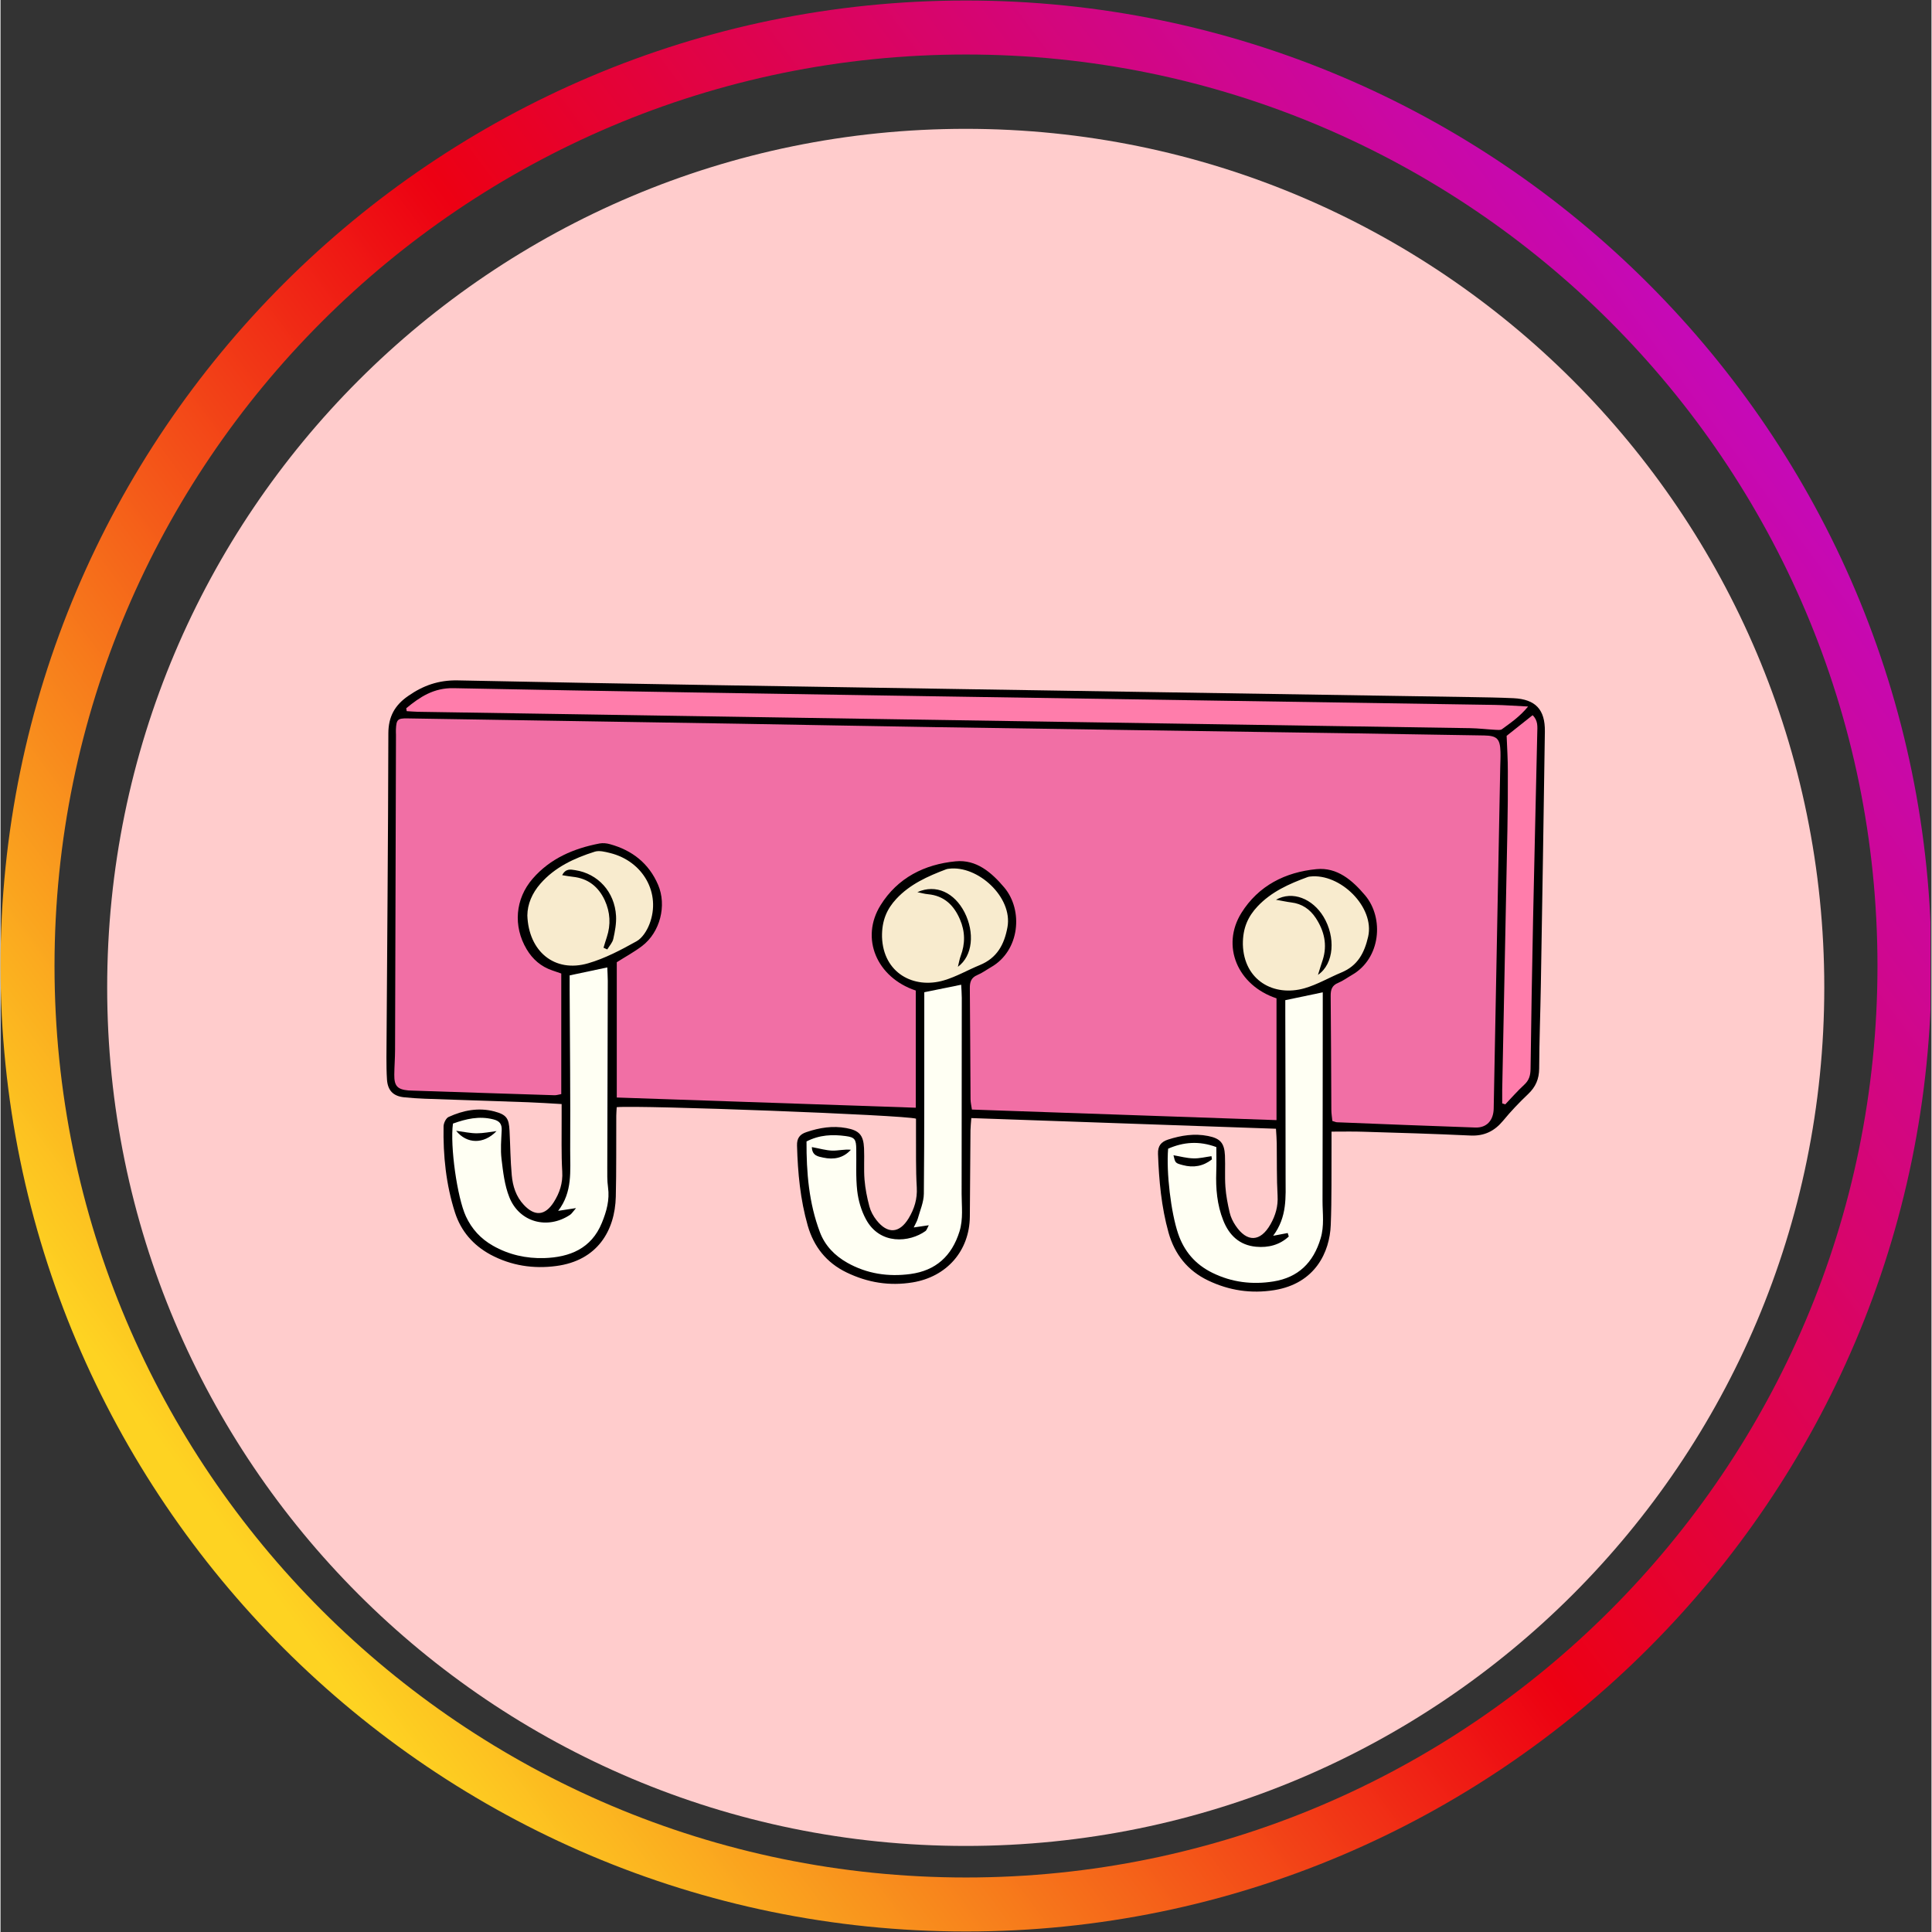 <svg version="1.0" preserveAspectRatio="xMidYMid meet" height="300" viewBox="0 0 224.88 225" zoomAndPan="magnify" width="300" xmlns:xlink="http://www.w3.org/1999/xlink" xmlns="http://www.w3.org/2000/svg"><rect x="0" y="0" width="224.88" height="225" fill="#333333" stroke="none"/><defs><clipPath id="76fdb61e46"><path clip-rule="nonzero" d="M 12.422 15.004 L 212.395 15.004 L 212.395 214.977 L 12.422 214.977 Z M 12.422 15.004"></path></clipPath><clipPath id="f2c1968d30"><path clip-rule="nonzero" d="M 112.41 15.004 C 57.188 15.004 12.422 59.77 12.422 114.992 C 12.422 170.211 57.188 214.977 112.41 214.977 C 167.629 214.977 212.395 170.211 212.395 114.992 C 212.395 59.77 167.629 15.004 112.41 15.004 Z M 112.41 15.004"></path></clipPath><clipPath id="435553479d"><path clip-rule="nonzero" d="M 0 0.059 L 224.762 0.059 L 224.762 224.938 L 0 224.938 Z M 0 0.059"></path></clipPath><clipPath id="98d60bb05e"><path clip-rule="nonzero" d="M 112.441 224.941 C 50.457 224.941 0 174.484 0 112.5 C 0 50.516 50.457 0.059 112.441 0.059 C 174.426 0.059 224.879 50.516 224.879 112.5 C 224.879 174.484 174.426 224.941 112.441 224.941 Z M 112.441 6.348 C 53.898 6.348 6.289 53.961 6.289 112.5 C 6.289 171.039 53.898 218.652 112.441 218.652 C 170.98 218.652 218.59 171.039 218.59 112.5 C 218.59 53.961 170.98 6.348 112.441 6.348 Z M 112.441 6.348"></path></clipPath><linearGradient id="42e33ad3dc" y2="12.35" gradientUnits="userSpaceOnUse" x2="159.324" y1="137.913" gradientTransform="matrix(1.497, 0, 0, 1.497, 0, 0.06)" x1="-9.157"><stop offset="0" stop-color="rgb(99.599%, 82.7%, 13.3%)" stop-opacity="1"></stop><stop offset="0.125" stop-color="rgb(99.599%, 82.7%, 13.3%)" stop-opacity="1"></stop><stop offset="0.156" stop-color="rgb(99.593%, 82.625%, 13.293%)" stop-opacity="1"></stop><stop offset="0.16" stop-color="rgb(99.513%, 81.65%, 13.22%)" stop-opacity="1"></stop><stop offset="0.164" stop-color="rgb(99.442%, 80.75%, 13.153%)" stop-opacity="1"></stop><stop offset="0.168" stop-color="rgb(99.368%, 79.849%, 13.086%)" stop-opacity="1"></stop><stop offset="0.172" stop-color="rgb(99.295%, 78.951%, 13.019%)" stop-opacity="1"></stop><stop offset="0.176" stop-color="rgb(99.222%, 78.05%, 12.95%)" stop-opacity="1"></stop><stop offset="0.18" stop-color="rgb(99.15%, 77.15%, 12.883%)" stop-opacity="1"></stop><stop offset="0.184" stop-color="rgb(99.077%, 76.25%, 12.816%)" stop-opacity="1"></stop><stop offset="0.188" stop-color="rgb(99.004%, 75.351%, 12.749%)" stop-opacity="1"></stop><stop offset="0.191" stop-color="rgb(98.93%, 74.451%, 12.68%)" stop-opacity="1"></stop><stop offset="0.195" stop-color="rgb(98.859%, 73.55%, 12.613%)" stop-opacity="1"></stop><stop offset="0.199" stop-color="rgb(98.785%, 72.65%, 12.546%)" stop-opacity="1"></stop><stop offset="0.203" stop-color="rgb(98.712%, 71.751%, 12.479%)" stop-opacity="1"></stop><stop offset="0.207" stop-color="rgb(98.639%, 70.851%, 12.41%)" stop-opacity="1"></stop><stop offset="0.211" stop-color="rgb(98.566%, 69.951%, 12.343%)" stop-opacity="1"></stop><stop offset="0.215" stop-color="rgb(98.492%, 69.051%, 12.276%)" stop-opacity="1"></stop><stop offset="0.219" stop-color="rgb(98.421%, 68.15%, 12.209%)" stop-opacity="1"></stop><stop offset="0.223" stop-color="rgb(98.347%, 67.25%, 12.141%)" stop-opacity="1"></stop><stop offset="0.227" stop-color="rgb(98.274%, 66.351%, 12.074%)" stop-opacity="1"></stop><stop offset="0.23" stop-color="rgb(98.201%, 65.451%, 12.006%)" stop-opacity="1"></stop><stop offset="0.234" stop-color="rgb(98.129%, 64.551%, 11.938%)" stop-opacity="1"></stop><stop offset="0.238" stop-color="rgb(98.056%, 63.651%, 11.871%)" stop-opacity="1"></stop><stop offset="0.242" stop-color="rgb(97.983%, 62.752%, 11.804%)" stop-opacity="1"></stop><stop offset="0.246" stop-color="rgb(97.91%, 61.852%, 11.736%)" stop-opacity="1"></stop><stop offset="0.25" stop-color="rgb(97.838%, 60.951%, 11.668%)" stop-opacity="1"></stop><stop offset="0.254" stop-color="rgb(97.765%, 60.051%, 11.601%)" stop-opacity="1"></stop><stop offset="0.258" stop-color="rgb(97.691%, 59.151%, 11.534%)" stop-opacity="1"></stop><stop offset="0.262" stop-color="rgb(97.618%, 58.25%, 11.465%)" stop-opacity="1"></stop><stop offset="0.266" stop-color="rgb(97.546%, 57.352%, 11.398%)" stop-opacity="1"></stop><stop offset="0.27" stop-color="rgb(97.473%, 56.451%, 11.331%)" stop-opacity="1"></stop><stop offset="0.273" stop-color="rgb(97.4%, 55.551%, 11.264%)" stop-opacity="1"></stop><stop offset="0.277" stop-color="rgb(97.327%, 54.651%, 11.197%)" stop-opacity="1"></stop><stop offset="0.281" stop-color="rgb(97.253%, 53.752%, 11.13%)" stop-opacity="1"></stop><stop offset="0.285" stop-color="rgb(97.18%, 52.852%, 11.061%)" stop-opacity="1"></stop><stop offset="0.289" stop-color="rgb(97.108%, 51.952%, 10.994%)" stop-opacity="1"></stop><stop offset="0.293" stop-color="rgb(97.035%, 51.051%, 10.927%)" stop-opacity="1"></stop><stop offset="0.297" stop-color="rgb(96.962%, 50.153%, 10.86%)" stop-opacity="1"></stop><stop offset="0.301" stop-color="rgb(96.889%, 49.252%, 10.791%)" stop-opacity="1"></stop><stop offset="0.305" stop-color="rgb(96.817%, 48.352%, 10.724%)" stop-opacity="1"></stop><stop offset="0.309" stop-color="rgb(96.744%, 47.452%, 10.657%)" stop-opacity="1"></stop><stop offset="0.312" stop-color="rgb(96.671%, 46.552%, 10.59%)" stop-opacity="1"></stop><stop offset="0.316" stop-color="rgb(96.597%, 45.651%, 10.521%)" stop-opacity="1"></stop><stop offset="0.32" stop-color="rgb(96.526%, 44.753%, 10.454%)" stop-opacity="1"></stop><stop offset="0.324" stop-color="rgb(96.452%, 43.852%, 10.387%)" stop-opacity="1"></stop><stop offset="0.328" stop-color="rgb(96.379%, 42.952%, 10.32%)" stop-opacity="1"></stop><stop offset="0.332" stop-color="rgb(96.306%, 42.052%, 10.251%)" stop-opacity="1"></stop><stop offset="0.336" stop-color="rgb(96.233%, 41.153%, 10.184%)" stop-opacity="1"></stop><stop offset="0.34" stop-color="rgb(96.159%, 40.253%, 10.117%)" stop-opacity="1"></stop><stop offset="0.344" stop-color="rgb(96.088%, 39.352%, 10.049%)" stop-opacity="1"></stop><stop offset="0.348" stop-color="rgb(96.014%, 38.452%, 9.982%)" stop-opacity="1"></stop><stop offset="0.352" stop-color="rgb(95.941%, 37.552%, 9.915%)" stop-opacity="1"></stop><stop offset="0.355" stop-color="rgb(95.868%, 36.652%, 9.846%)" stop-opacity="1"></stop><stop offset="0.359" stop-color="rgb(95.796%, 35.753%, 9.779%)" stop-opacity="1"></stop><stop offset="0.363" stop-color="rgb(95.723%, 34.853%, 9.712%)" stop-opacity="1"></stop><stop offset="0.367" stop-color="rgb(95.65%, 33.952%, 9.645%)" stop-opacity="1"></stop><stop offset="0.371" stop-color="rgb(95.576%, 33.052%, 9.576%)" stop-opacity="1"></stop><stop offset="0.375" stop-color="rgb(95.505%, 32.153%, 9.509%)" stop-opacity="1"></stop><stop offset="0.379" stop-color="rgb(95.432%, 31.253%, 9.442%)" stop-opacity="1"></stop><stop offset="0.383" stop-color="rgb(95.358%, 30.353%, 9.375%)" stop-opacity="1"></stop><stop offset="0.387" stop-color="rgb(95.285%, 29.453%, 9.306%)" stop-opacity="1"></stop><stop offset="0.391" stop-color="rgb(95.212%, 28.554%, 9.239%)" stop-opacity="1"></stop><stop offset="0.395" stop-color="rgb(95.139%, 27.654%, 9.172%)" stop-opacity="1"></stop><stop offset="0.398" stop-color="rgb(95.067%, 26.753%, 9.105%)" stop-opacity="1"></stop><stop offset="0.402" stop-color="rgb(94.994%, 25.853%, 9.038%)" stop-opacity="1"></stop><stop offset="0.406" stop-color="rgb(94.92%, 24.953%, 8.971%)" stop-opacity="1"></stop><stop offset="0.41" stop-color="rgb(94.847%, 24.052%, 8.902%)" stop-opacity="1"></stop><stop offset="0.414" stop-color="rgb(94.775%, 23.154%, 8.835%)" stop-opacity="1"></stop><stop offset="0.418" stop-color="rgb(94.702%, 22.253%, 8.768%)" stop-opacity="1"></stop><stop offset="0.422" stop-color="rgb(94.629%, 21.353%, 8.701%)" stop-opacity="1"></stop><stop offset="0.426" stop-color="rgb(94.556%, 20.453%, 8.632%)" stop-opacity="1"></stop><stop offset="0.43" stop-color="rgb(94.484%, 19.554%, 8.565%)" stop-opacity="1"></stop><stop offset="0.434" stop-color="rgb(94.411%, 18.654%, 8.498%)" stop-opacity="1"></stop><stop offset="0.438" stop-color="rgb(94.337%, 17.754%, 8.43%)" stop-opacity="1"></stop><stop offset="0.441" stop-color="rgb(94.264%, 16.853%, 8.362%)" stop-opacity="1"></stop><stop offset="0.445" stop-color="rgb(94.193%, 15.953%, 8.295%)" stop-opacity="1"></stop><stop offset="0.449" stop-color="rgb(94.119%, 15.053%, 8.228%)" stop-opacity="1"></stop><stop offset="0.453" stop-color="rgb(94.046%, 14.154%, 8.16%)" stop-opacity="1"></stop><stop offset="0.457" stop-color="rgb(93.973%, 13.254%, 8.093%)" stop-opacity="1"></stop><stop offset="0.461" stop-color="rgb(93.9%, 12.354%, 8.026%)" stop-opacity="1"></stop><stop offset="0.465" stop-color="rgb(93.826%, 11.453%, 7.957%)" stop-opacity="1"></stop><stop offset="0.469" stop-color="rgb(93.755%, 10.555%, 7.89%)" stop-opacity="1"></stop><stop offset="0.473" stop-color="rgb(93.681%, 9.654%, 7.823%)" stop-opacity="1"></stop><stop offset="0.477" stop-color="rgb(93.608%, 8.754%, 7.756%)" stop-opacity="1"></stop><stop offset="0.48" stop-color="rgb(93.535%, 7.854%, 7.687%)" stop-opacity="1"></stop><stop offset="0.484" stop-color="rgb(93.463%, 6.953%, 7.62%)" stop-opacity="1"></stop><stop offset="0.488" stop-color="rgb(93.39%, 6.053%, 7.553%)" stop-opacity="1"></stop><stop offset="0.492" stop-color="rgb(93.317%, 5.154%, 7.486%)" stop-opacity="1"></stop><stop offset="0.496" stop-color="rgb(93.243%, 4.254%, 7.417%)" stop-opacity="1"></stop><stop offset="0.5" stop-color="rgb(93.172%, 3.354%, 7.35%)" stop-opacity="1"></stop><stop offset="0.504" stop-color="rgb(93.098%, 2.454%, 7.283%)" stop-opacity="1"></stop><stop offset="0.508" stop-color="rgb(93.025%, 1.555%, 7.216%)" stop-opacity="1"></stop><stop offset="0.512" stop-color="rgb(92.938%, 0.783%, 7.257%)" stop-opacity="1"></stop><stop offset="0.516" stop-color="rgb(92.851%, 0.011%, 7.3%)" stop-opacity="1"></stop><stop offset="0.52" stop-color="rgb(92.673%, 0.05%, 8.04%)" stop-opacity="1"></stop><stop offset="0.523" stop-color="rgb(92.496%, 0.09%, 8.781%)" stop-opacity="1"></stop><stop offset="0.527" stop-color="rgb(92.319%, 0.13%, 9.521%)" stop-opacity="1"></stop><stop offset="0.531" stop-color="rgb(92.142%, 0.169%, 10.262%)" stop-opacity="1"></stop><stop offset="0.535" stop-color="rgb(91.963%, 0.209%, 11.002%)" stop-opacity="1"></stop><stop offset="0.539" stop-color="rgb(91.786%, 0.249%, 11.742%)" stop-opacity="1"></stop><stop offset="0.543" stop-color="rgb(91.609%, 0.288%, 12.482%)" stop-opacity="1"></stop><stop offset="0.547" stop-color="rgb(91.432%, 0.328%, 13.223%)" stop-opacity="1"></stop><stop offset="0.551" stop-color="rgb(91.254%, 0.368%, 13.963%)" stop-opacity="1"></stop><stop offset="0.555" stop-color="rgb(91.077%, 0.407%, 14.703%)" stop-opacity="1"></stop><stop offset="0.559" stop-color="rgb(90.9%, 0.447%, 15.443%)" stop-opacity="1"></stop><stop offset="0.562" stop-color="rgb(90.723%, 0.488%, 16.183%)" stop-opacity="1"></stop><stop offset="0.566" stop-color="rgb(90.544%, 0.528%, 16.924%)" stop-opacity="1"></stop><stop offset="0.57" stop-color="rgb(90.367%, 0.568%, 17.665%)" stop-opacity="1"></stop><stop offset="0.574" stop-color="rgb(90.19%, 0.607%, 18.405%)" stop-opacity="1"></stop><stop offset="0.578" stop-color="rgb(90.013%, 0.647%, 19.145%)" stop-opacity="1"></stop><stop offset="0.582" stop-color="rgb(89.835%, 0.687%, 19.885%)" stop-opacity="1"></stop><stop offset="0.586" stop-color="rgb(89.658%, 0.726%, 20.625%)" stop-opacity="1"></stop><stop offset="0.59" stop-color="rgb(89.481%, 0.766%, 21.365%)" stop-opacity="1"></stop><stop offset="0.594" stop-color="rgb(89.304%, 0.806%, 22.107%)" stop-opacity="1"></stop><stop offset="0.598" stop-color="rgb(89.125%, 0.845%, 22.847%)" stop-opacity="1"></stop><stop offset="0.602" stop-color="rgb(88.948%, 0.885%, 23.587%)" stop-opacity="1"></stop><stop offset="0.605" stop-color="rgb(88.771%, 0.925%, 24.327%)" stop-opacity="1"></stop><stop offset="0.609" stop-color="rgb(88.594%, 0.966%, 25.067%)" stop-opacity="1"></stop><stop offset="0.613" stop-color="rgb(88.416%, 1.006%, 25.807%)" stop-opacity="1"></stop><stop offset="0.617" stop-color="rgb(88.239%, 1.045%, 26.549%)" stop-opacity="1"></stop><stop offset="0.621" stop-color="rgb(88.062%, 1.085%, 27.289%)" stop-opacity="1"></stop><stop offset="0.625" stop-color="rgb(87.885%, 1.125%, 28.029%)" stop-opacity="1"></stop><stop offset="0.629" stop-color="rgb(87.706%, 1.164%, 28.769%)" stop-opacity="1"></stop><stop offset="0.633" stop-color="rgb(87.529%, 1.204%, 29.509%)" stop-opacity="1"></stop><stop offset="0.637" stop-color="rgb(87.352%, 1.244%, 30.249%)" stop-opacity="1"></stop><stop offset="0.641" stop-color="rgb(87.175%, 1.283%, 30.991%)" stop-opacity="1"></stop><stop offset="0.645" stop-color="rgb(86.996%, 1.323%, 31.731%)" stop-opacity="1"></stop><stop offset="0.648" stop-color="rgb(86.819%, 1.363%, 32.471%)" stop-opacity="1"></stop><stop offset="0.652" stop-color="rgb(86.641%, 1.402%, 33.211%)" stop-opacity="1"></stop><stop offset="0.656" stop-color="rgb(86.464%, 1.443%, 33.951%)" stop-opacity="1"></stop><stop offset="0.66" stop-color="rgb(86.287%, 1.483%, 34.691%)" stop-opacity="1"></stop><stop offset="0.664" stop-color="rgb(86.11%, 1.523%, 35.432%)" stop-opacity="1"></stop><stop offset="0.668" stop-color="rgb(85.931%, 1.562%, 36.172%)" stop-opacity="1"></stop><stop offset="0.672" stop-color="rgb(85.754%, 1.602%, 36.913%)" stop-opacity="1"></stop><stop offset="0.676" stop-color="rgb(85.577%, 1.642%, 37.653%)" stop-opacity="1"></stop><stop offset="0.68" stop-color="rgb(85.4%, 1.682%, 38.393%)" stop-opacity="1"></stop><stop offset="0.684" stop-color="rgb(85.222%, 1.721%, 39.133%)" stop-opacity="1"></stop><stop offset="0.688" stop-color="rgb(85.045%, 1.761%, 39.874%)" stop-opacity="1"></stop><stop offset="0.691" stop-color="rgb(84.868%, 1.801%, 40.614%)" stop-opacity="1"></stop><stop offset="0.695" stop-color="rgb(84.691%, 1.84%, 41.354%)" stop-opacity="1"></stop><stop offset="0.699" stop-color="rgb(84.512%, 1.88%, 42.094%)" stop-opacity="1"></stop><stop offset="0.703" stop-color="rgb(84.335%, 1.921%, 42.834%)" stop-opacity="1"></stop><stop offset="0.707" stop-color="rgb(84.158%, 1.961%, 43.575%)" stop-opacity="1"></stop><stop offset="0.711" stop-color="rgb(83.981%, 2%, 44.316%)" stop-opacity="1"></stop><stop offset="0.715" stop-color="rgb(83.803%, 2.04%, 45.056%)" stop-opacity="1"></stop><stop offset="0.719" stop-color="rgb(83.626%, 2.08%, 45.796%)" stop-opacity="1"></stop><stop offset="0.723" stop-color="rgb(83.449%, 2.119%, 46.536%)" stop-opacity="1"></stop><stop offset="0.727" stop-color="rgb(83.272%, 2.159%, 47.276%)" stop-opacity="1"></stop><stop offset="0.73" stop-color="rgb(83.093%, 2.199%, 48.016%)" stop-opacity="1"></stop><stop offset="0.734" stop-color="rgb(82.916%, 2.238%, 48.758%)" stop-opacity="1"></stop><stop offset="0.738" stop-color="rgb(82.739%, 2.278%, 49.498%)" stop-opacity="1"></stop><stop offset="0.742" stop-color="rgb(82.562%, 2.318%, 50.238%)" stop-opacity="1"></stop><stop offset="0.746" stop-color="rgb(82.384%, 2.357%, 50.978%)" stop-opacity="1"></stop><stop offset="0.75" stop-color="rgb(82.207%, 2.399%, 51.718%)" stop-opacity="1"></stop><stop offset="0.754" stop-color="rgb(82.03%, 2.438%, 52.458%)" stop-opacity="1"></stop><stop offset="0.758" stop-color="rgb(81.853%, 2.478%, 53.2%)" stop-opacity="1"></stop><stop offset="0.762" stop-color="rgb(81.674%, 2.518%, 53.94%)" stop-opacity="1"></stop><stop offset="0.766" stop-color="rgb(81.497%, 2.557%, 54.68%)" stop-opacity="1"></stop><stop offset="0.77" stop-color="rgb(81.32%, 2.597%, 55.42%)" stop-opacity="1"></stop><stop offset="0.773" stop-color="rgb(81.143%, 2.637%, 56.16%)" stop-opacity="1"></stop><stop offset="0.777" stop-color="rgb(80.965%, 2.676%, 56.9%)" stop-opacity="1"></stop><stop offset="0.781" stop-color="rgb(80.788%, 2.716%, 57.64%)" stop-opacity="1"></stop><stop offset="0.785" stop-color="rgb(80.611%, 2.756%, 58.38%)" stop-opacity="1"></stop><stop offset="0.789" stop-color="rgb(80.434%, 2.795%, 59.122%)" stop-opacity="1"></stop><stop offset="0.793" stop-color="rgb(80.255%, 2.835%, 59.862%)" stop-opacity="1"></stop><stop offset="0.797" stop-color="rgb(80.078%, 2.876%, 60.602%)" stop-opacity="1"></stop><stop offset="0.801" stop-color="rgb(79.901%, 2.916%, 61.342%)" stop-opacity="1"></stop><stop offset="0.805" stop-color="rgb(79.724%, 2.956%, 62.082%)" stop-opacity="1"></stop><stop offset="0.809" stop-color="rgb(79.546%, 2.995%, 62.822%)" stop-opacity="1"></stop><stop offset="0.812" stop-color="rgb(79.369%, 3.035%, 63.564%)" stop-opacity="1"></stop><stop offset="0.816" stop-color="rgb(79.192%, 3.075%, 64.304%)" stop-opacity="1"></stop><stop offset="0.82" stop-color="rgb(79.015%, 3.114%, 65.044%)" stop-opacity="1"></stop><stop offset="0.824" stop-color="rgb(78.836%, 3.154%, 65.784%)" stop-opacity="1"></stop><stop offset="0.828" stop-color="rgb(78.659%, 3.194%, 66.524%)" stop-opacity="1"></stop><stop offset="0.832" stop-color="rgb(78.482%, 3.233%, 67.264%)" stop-opacity="1"></stop><stop offset="0.836" stop-color="rgb(78.305%, 3.273%, 68.005%)" stop-opacity="1"></stop><stop offset="0.84" stop-color="rgb(78.127%, 3.313%, 68.745%)" stop-opacity="1"></stop><stop offset="0.844" stop-color="rgb(77.95%, 3.354%, 69.485%)" stop-opacity="1"></stop><stop offset="0.848" stop-color="rgb(77.771%, 3.394%, 70.226%)" stop-opacity="1"></stop><stop offset="0.852" stop-color="rgb(77.594%, 3.433%, 70.966%)" stop-opacity="1"></stop><stop offset="0.855" stop-color="rgb(77.446%, 3.465%, 71.582%)" stop-opacity="1"></stop><stop offset="0.859" stop-color="rgb(77.299%, 3.499%, 72.198%)" stop-opacity="1"></stop><stop offset="0.875" stop-color="rgb(77.299%, 3.499%, 72.198%)" stop-opacity="1"></stop><stop offset="1" stop-color="rgb(77.299%, 3.499%, 72.198%)" stop-opacity="1"></stop></linearGradient><clipPath id="ee2ffecc7f"><path clip-rule="nonzero" d="M 44.945 79.066 L 179.875 79.066 L 179.875 151 L 44.945 151 Z M 44.945 79.066"></path></clipPath></defs><g clip-path="url(#76fdb61e46)"><g clip-path="url(#f2c1968d30)"><path fill-rule="nonzero" fill-opacity="1" d="M 12.422 15.004 L 212.395 15.004 L 212.395 214.977 L 12.422 214.977 Z M 12.422 15.004" fill="#ffcccc"></path></g></g><g clip-path="url(#435553479d)"><g clip-path="url(#98d60bb05e)"><path fill-rule="nonzero" d="M 0 0.059 L 0 224.941 L 224.762 224.941 L 224.762 0.059 Z M 0 0.059" fill="url(#42e33ad3dc)"></path></g></g><g clip-path="url(#ee2ffecc7f)"><path fill-rule="nonzero" fill-opacity="1" d="M 179.855 85.191 C 179.715 95.039 179.555 104.875 179.387 114.715 C 179.332 117.961 179.207 121.207 179.191 124.453 C 179.18 125.66 178.781 126.582 177.914 127.406 C 176.883 128.383 175.898 129.414 174.996 130.512 C 173.973 131.746 172.785 132.324 171.16 132.242 C 167.012 132.047 162.852 131.922 158.688 131.801 C 157.535 131.762 156.375 131.789 155.008 131.789 C 155.008 132.312 155.008 132.855 155.008 133.395 C 154.988 136.492 155.043 139.586 154.918 142.676 C 154.797 145.789 153.137 149.48 148.328 150.25 C 145.633 150.676 143.086 150.297 140.637 149.125 C 138.242 147.98 136.742 146.074 136.031 143.562 C 135.191 140.562 134.914 137.484 134.801 134.391 C 134.766 133.457 135.156 132.98 135.98 132.711 C 137.496 132.227 139.039 131.977 140.629 132.297 C 142.055 132.578 142.527 133.113 142.598 134.574 C 142.652 135.789 142.562 137.016 142.652 138.23 C 142.723 139.234 142.918 140.234 143.148 141.219 C 143.273 141.754 143.527 142.277 143.832 142.727 C 145.16 144.715 146.73 144.652 147.902 142.578 C 148.488 141.547 148.797 140.484 148.727 139.25 C 148.613 137.227 148.656 135.195 148.629 133.164 C 148.621 132.625 148.578 132.082 148.539 131.453 C 136.652 131.035 124.91 130.629 113.059 130.211 C 113.02 130.754 112.969 131.195 112.961 131.641 C 112.934 134.984 112.914 138.336 112.887 141.68 C 112.852 145.672 110.199 148.699 106.219 149.348 C 103.52 149.789 100.984 149.371 98.535 148.191 C 96.191 147.059 94.719 145.195 94.012 142.746 C 93.141 139.703 92.848 136.582 92.762 133.422 C 92.734 132.57 93.07 132.102 93.859 131.844 C 95.379 131.328 96.91 131.082 98.5 131.375 C 100.008 131.648 100.496 132.199 100.566 133.723 C 100.621 134.938 100.523 136.164 100.621 137.371 C 100.707 138.426 100.914 139.473 101.188 140.5 C 101.34 141.07 101.648 141.637 102.02 142.105 C 103.309 143.738 104.684 143.652 105.758 141.887 C 106.422 140.785 106.785 139.633 106.707 138.285 C 106.582 136.164 106.633 134.027 106.617 131.898 C 106.609 131.348 106.617 130.797 106.617 130.281 C 105.43 129.855 74.363 128.684 71.762 128.941 C 71.746 129.34 71.711 129.633 71.711 129.938 C 71.691 133.086 71.734 136.227 71.656 139.375 C 71.559 143.312 69.52 146.809 64.719 147.438 C 62.059 147.793 59.469 147.402 57.055 146.109 C 55.023 145 53.629 143.375 52.93 141.219 C 51.883 137.957 51.535 134.574 51.598 131.16 C 51.609 130.789 51.883 130.211 52.191 130.078 C 53.887 129.305 55.672 128.953 57.516 129.438 C 58.934 129.82 59.211 130.23 59.281 131.703 C 59.371 133.422 59.379 135.145 59.539 136.863 C 59.652 138.133 60.035 139.355 60.949 140.324 C 62.219 141.68 63.414 141.582 64.418 140.023 C 65.109 138.941 65.5 137.797 65.418 136.438 C 65.297 134.363 65.359 132.277 65.348 130.203 C 65.348 129.707 65.348 129.207 65.348 128.578 C 63.945 128.5 62.695 128.41 61.445 128.367 C 57.438 128.223 53.434 128.102 49.426 127.957 C 48.617 127.93 47.801 127.867 46.996 127.789 C 45.734 127.656 45.098 127 45.008 125.73 C 44.953 124.871 44.945 124 44.945 123.141 C 45.023 110.555 45.141 97.973 45.168 85.387 C 45.176 83.453 45.922 82.129 47.465 81.059 C 49.223 79.832 51.012 79.195 53.25 79.238 C 73.332 79.656 93.426 79.957 113.508 80.277 C 132.688 80.586 151.859 80.879 171.039 81.18 C 172.758 81.207 174.488 81.234 176.211 81.312 C 178.754 81.438 179.891 82.617 179.855 85.191 Z M 179.855 85.191" fill="#000000"></path></g><path fill-rule="nonzero" fill-opacity="1" d="M 155.105 130.547 C 155.07 130.141 154.988 129.695 154.988 129.254 C 154.965 124.836 154.953 120.426 154.91 116.008 C 154.902 115.262 155.051 114.758 155.797 114.457 C 156.355 114.227 156.852 113.852 157.375 113.551 C 160.746 111.637 161.148 106.914 158.922 104.273 C 157.43 102.508 155.672 100.988 153.262 101.219 C 149.633 101.566 146.5 103.137 144.512 106.32 C 142.129 110.152 144.043 114.75 148.602 116.266 C 148.602 120.922 148.602 125.605 148.602 130.449 C 136.727 130.043 124.98 129.633 113.129 129.219 C 113.066 128.781 112.977 128.41 112.969 128.027 C 112.934 123.719 112.934 119.406 112.887 115.094 C 112.879 114.352 113.039 113.852 113.777 113.543 C 114.336 113.312 114.832 112.938 115.355 112.637 C 118.715 110.723 119.125 106.004 116.898 103.359 C 115.406 101.594 113.652 100.078 111.238 100.309 C 107.609 100.66 104.48 102.223 102.492 105.418 C 100.105 109.25 102.02 113.836 106.59 115.359 C 106.59 119.812 106.59 124.293 106.59 129.004 C 94.934 128.605 83.402 128.215 71.77 127.816 C 71.77 122.449 71.77 117.242 71.77 112.062 C 72.773 111.422 73.812 110.863 74.727 110.164 C 76.809 108.574 77.617 105.461 76.578 103.039 C 75.508 100.547 73.562 99.02 70.973 98.312 C 70.59 98.203 70.156 98.16 69.766 98.23 C 66.758 98.809 64.035 99.961 61.977 102.328 C 59.938 104.672 59.68 107.863 61.27 110.543 C 61.969 111.723 62.945 112.566 64.25 113.012 C 64.578 113.125 64.914 113.242 65.305 113.375 C 65.305 118.051 65.305 122.695 65.305 127.418 C 65.012 127.469 64.773 127.551 64.543 127.551 C 59.066 127.383 53.586 127.195 48.113 127.016 C 47.91 127.008 47.703 127.008 47.5 126.992 C 46.223 126.875 45.84 126.477 45.859 125.145 C 45.867 124.18 45.949 123.219 45.949 122.254 C 45.992 110.039 46.027 97.805 46.055 85.582 C 46.055 85.375 46.035 85.172 46.047 84.969 C 46.098 83.797 46.242 83.648 47.375 83.664 C 60.266 83.867 73.145 84.074 86.035 84.285 C 93.699 84.41 101.355 84.57 109.02 84.684 C 124.996 84.934 140.984 85.156 156.961 85.395 C 162.238 85.473 167.516 85.562 172.785 85.652 C 174.277 85.68 174.641 86.035 174.684 87.559 C 174.703 88.172 174.668 88.773 174.656 89.387 C 174.41 102.633 174.152 115.867 173.895 129.109 C 173.867 130.484 173.078 131.355 171.766 131.312 C 166.391 131.133 161.023 130.91 155.648 130.699 C 155.512 130.699 155.371 130.617 155.105 130.547 Z M 155.105 130.547" fill="#f16fa5"></path><path fill-rule="nonzero" fill-opacity="1" d="M 52.691 130.852 C 54.199 130.309 55.734 129.938 57.398 130.363 C 58.129 130.547 58.402 130.91 58.367 131.641 C 58.312 132.758 58.215 133.883 58.348 134.984 C 58.527 136.484 58.703 138.035 59.254 139.418 C 60.418 142.355 63.699 143.234 66.332 141.477 C 66.52 141.352 66.645 141.133 67.023 140.695 C 66.191 140.82 65.676 140.902 64.941 141.016 C 66.645 138.809 66.332 136.332 66.344 133.953 C 66.379 127.711 66.309 121.473 66.281 115.227 C 66.281 114.68 66.281 114.129 66.281 113.594 C 67.754 113.285 69.117 112.992 70.664 112.664 C 70.68 113.18 70.723 113.703 70.723 114.227 C 70.707 121.43 70.68 128.641 70.664 135.844 C 70.664 136.652 70.637 137.477 70.75 138.273 C 70.957 139.746 70.574 141.098 70.031 142.418 C 68.809 145.414 66.289 146.418 63.324 146.516 C 61.234 146.578 59.199 146.133 57.34 145.07 C 55.918 144.262 54.883 143.129 54.199 141.656 C 53.188 139.473 52.336 133.484 52.691 130.852 Z M 57.766 131.727 C 57 131.824 56.23 131.984 55.465 131.984 C 54.73 131.984 53.992 131.816 53.062 131.691 C 54.297 133.234 56.273 133.289 57.766 131.727 Z M 149.906 143.598 C 149.445 143.688 148.992 143.766 148.211 143.918 C 149.863 141.707 149.66 139.402 149.66 137.148 C 149.668 130.805 149.633 124.461 149.625 118.129 C 149.625 117.578 149.625 117.02 149.625 116.48 C 151.07 116.176 152.426 115.895 153.988 115.566 C 153.988 116.125 153.988 116.656 153.988 117.188 C 153.98 124.746 153.98 132.305 153.961 139.863 C 153.961 141.316 154.184 142.754 153.738 144.227 C 152.898 147.047 151.133 148.777 148.238 149.238 C 145.789 149.629 143.395 149.348 141.125 148.227 C 139.148 147.254 137.844 145.734 137.141 143.66 C 136.316 141.23 135.75 136.57 135.98 133.777 C 137.762 132.996 139.59 132.844 141.594 133.59 C 141.594 134.559 141.621 135.508 141.586 136.457 C 141.516 138.398 141.676 140.316 142.402 142.133 C 143.086 143.863 144.293 145.016 146.215 145.195 C 147.652 145.328 148.965 144.988 150.031 144.004 C 149.988 143.871 149.941 143.73 149.906 143.598 Z M 141.082 135.02 C 141.062 134.895 141.047 134.77 141.027 134.648 C 140.328 134.742 139.617 134.93 138.914 134.902 C 138.145 134.887 137.383 134.672 136.602 134.539 C 136.812 135.438 136.805 135.453 137.676 135.684 C 138.941 136.031 140.086 135.809 141.082 135.02 Z M 108.105 142.691 C 107.461 142.789 106.996 142.852 106.352 142.949 C 106.555 142.523 106.73 142.238 106.82 141.938 C 107.086 140.973 107.52 140.004 107.531 139.027 C 107.602 131.727 107.574 124.418 107.582 117.117 C 107.582 116.566 107.582 116.016 107.582 115.555 C 109.047 115.254 110.379 114.988 111.879 114.68 C 111.902 115.176 111.949 115.699 111.949 116.223 C 111.949 123.832 111.938 131.445 111.93 139.047 C 111.93 140.5 112.133 141.938 111.684 143.41 C 110.785 146.293 108.914 147.973 105.969 148.371 C 103.406 148.715 100.922 148.359 98.613 147.059 C 97.141 146.223 96.023 145.07 95.43 143.508 C 94.137 140.094 93.852 136.527 93.867 132.934 C 95.387 132.152 96.895 132.102 98.418 132.305 C 99.492 132.445 99.645 132.695 99.66 133.82 C 99.688 135.438 99.59 137.066 99.77 138.676 C 99.902 139.809 100.238 140.98 100.781 141.984 C 102.402 145.016 105.863 144.707 107.734 143.359 C 107.867 143.25 107.922 143.031 108.105 142.691 Z M 94.488 133.59 C 94.516 134.609 95.242 134.691 95.82 134.816 C 97.02 135.074 98.137 134.887 99.031 133.902 C 98.297 133.82 97.578 134.016 96.875 134 C 96.141 133.98 95.414 133.758 94.488 133.59 Z M 94.488 133.59" fill="#fffff3"></path><path fill-rule="nonzero" fill-opacity="1" d="M 47.25 82.484 C 48.848 81.164 50.453 80.098 52.762 80.145 C 71.07 80.508 89.379 80.781 107.691 81.074 C 129.805 81.422 151.922 81.75 174.027 82.094 C 175.227 82.113 176.414 82.211 177.902 82.281 C 176.895 83.504 175.848 84.188 174.852 84.926 C 174.684 85.047 174.375 85.004 174.125 84.996 C 173.113 84.941 172.109 84.816 171.102 84.801 C 148.887 84.453 126.676 84.117 104.461 83.77 C 92.238 83.586 80.012 83.391 67.789 83.195 C 61.402 83.098 55.004 83 48.617 82.895 C 48.184 82.883 47.738 82.848 47.305 82.82 C 47.289 82.715 47.27 82.602 47.25 82.484 Z M 175.543 89.785 C 175.555 92.066 175.535 94.355 175.492 96.633 C 175.297 106.73 175.094 116.832 174.887 126.93 C 174.879 127.453 174.887 127.977 174.887 128.5 C 175.004 128.535 175.129 128.578 175.242 128.613 C 175.969 127.852 176.66 127.055 177.434 126.344 C 178.02 125.812 178.18 125.242 178.188 124.473 C 178.258 118.688 178.367 112.902 178.48 107.121 C 178.633 99.863 178.809 92.605 178.969 85.352 C 178.984 84.648 179.082 83.922 178.426 83.293 C 177.406 84.098 176.387 84.914 175.402 85.695 C 175.465 87.168 175.543 88.48 175.543 89.785 Z M 175.543 89.785" fill="#ff7dab"></path><path fill-rule="nonzero" fill-opacity="1" d="M 61.355 106.613 C 61.367 105.301 61.906 104.023 62.875 102.914 C 64.566 100.98 66.82 99.941 69.199 99.188 C 69.723 99.02 70.406 99.199 70.98 99.34 C 74.84 100.289 76.953 104.043 75.578 107.617 C 75.285 108.379 74.742 109.25 74.07 109.621 C 72.27 110.625 70.395 111.617 68.438 112.184 C 64.516 113.328 61.5 110.785 61.355 106.613 Z M 70.227 110.375 C 70.371 110.438 70.52 110.508 70.664 110.57 C 70.902 110.164 71.266 109.789 71.363 109.348 C 71.559 108.469 71.734 107.547 71.684 106.66 C 71.523 103.863 69.582 101.742 66.918 101.336 C 66.395 101.258 65.828 101.121 65.41 101.922 C 65.898 102 66.262 102.07 66.637 102.109 C 68.41 102.293 69.633 103.254 70.371 104.848 C 71.008 106.242 71.09 107.68 70.609 109.141 C 70.469 109.551 70.352 109.969 70.227 110.375 Z M 102.66 109.125 C 102.625 107.184 103.246 105.844 104.32 104.688 C 105.914 102.969 107.992 102.047 110.129 101.238 C 110.227 101.203 110.324 101.184 110.422 101.176 C 113.793 100.723 117.902 104.484 117.27 107.973 C 116.898 110.02 116.039 111.574 114.051 112.391 C 112.648 112.965 111.316 113.746 109.871 114.172 C 106.352 115.211 102.801 113.32 102.66 109.125 Z M 106.777 103.898 C 107.191 103.98 107.602 104.105 108.02 104.141 C 109.891 104.316 111.027 105.418 111.734 107.066 C 112.348 108.484 112.363 109.906 111.816 111.344 C 111.691 111.672 111.637 112.027 111.496 112.594 C 113.234 111.316 113.465 108.594 112.266 106.242 C 111.098 103.98 108.969 102.922 106.777 103.898 Z M 144.684 109.992 C 144.664 108.051 145.305 106.719 146.387 105.566 C 147.992 103.855 150.066 102.934 152.215 102.145 C 152.312 102.109 152.41 102.09 152.508 102.082 C 156.012 101.672 160.062 105.637 159.273 109.09 C 158.832 111.004 158.043 112.469 156.172 113.25 C 154.723 113.852 153.348 114.668 151.859 115.094 C 148.273 116.113 144.797 114.164 144.684 109.992 Z M 153.43 113.535 C 155.328 112.238 155.496 109.117 154.078 106.766 C 152.809 104.664 150.465 103.703 148.539 104.785 C 149.305 104.918 149.809 105.035 150.324 105.098 C 151.566 105.246 152.496 105.887 153.172 106.906 C 154.164 108.414 154.547 110.039 153.98 111.805 C 153.82 112.273 153.676 112.734 153.43 113.535 Z M 153.43 113.535" fill="#f8ebce"></path></svg>